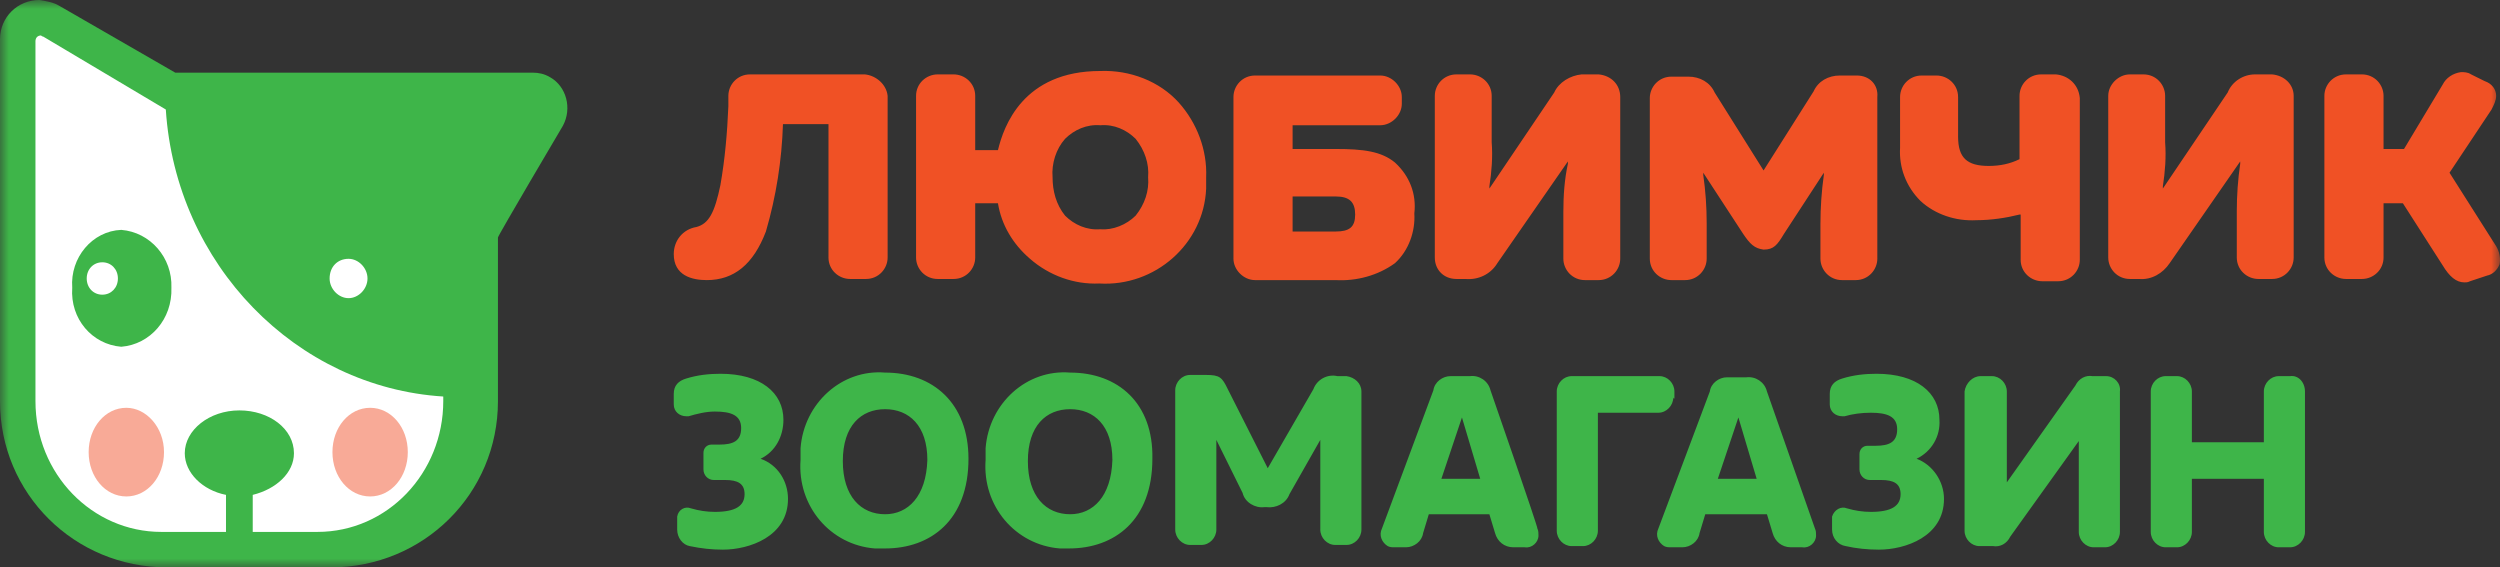 <svg width="141" height="32" viewBox="0 0 141 32" fill="none" xmlns="http://www.w3.org/2000/svg">
<rect x="0" y="0" width="141" height="32" fill="#333333" stroke="none"/>
<g clip-path="url(#clip0_323_8292)">
<mask id="mask0_323_8292" style="mask-type:luminance" maskUnits="userSpaceOnUse" x="0" y="0" width="141" height="32">
<path d="M141 0H0V32H141V0Z" fill="white"/>
</mask>
<g mask="url(#mask0_323_8292)">
<g clip-path="url(#clip1_323_8292)">
<path d="M31.75 7.089C32.274 6.114 31.947 4.878 31.03 4.358C30.703 4.163 30.375 4.098 30.048 4.098H9.885L3.339 0.325C3.011 0.13 2.619 0.065 2.226 0C0.982 0 0 0.976 0 2.211V22.634C0 27.837 4.19 32 9.427 32H18.657C23.894 32 28.084 27.837 28.084 22.634V13.398C28.019 13.398 31.75 7.089 31.75 7.089Z" fill="#3EB549"/>
<path d="M9.352 6.177L2.44 2.065C2.377 2.065 2.314 2 2.314 2C2.126 2 2 2.131 2 2.326V22.625C2 26.737 5.205 30 9.101 30H12.746V27.911C11.426 27.65 10.421 26.671 10.421 25.562C10.421 24.256 11.803 23.147 13.5 23.147C15.197 23.147 16.579 24.191 16.579 25.562C16.579 26.671 15.574 27.585 14.254 27.911V30H17.899C21.858 30 25 26.671 25 22.625V22.364C16.705 21.841 9.918 14.923 9.352 6.177ZM6.839 19.557C5.205 19.427 3.948 17.991 4.074 16.228C3.948 14.531 5.205 13.03 6.839 12.965C8.473 13.096 9.73 14.531 9.667 16.228C9.73 17.991 8.473 19.427 6.839 19.557ZM5.77 14.793C5.268 14.793 4.891 15.184 4.891 15.706C4.891 16.228 5.268 16.62 5.77 16.62C6.273 16.62 6.65 16.228 6.65 15.706C6.65 15.184 6.273 14.793 5.77 14.793ZM18.59 15.706C18.59 16.294 19.093 16.816 19.659 16.816C20.224 16.816 20.727 16.294 20.727 15.706C20.727 15.119 20.224 14.597 19.659 14.597C19.03 14.597 18.59 15.054 18.59 15.706Z" fill="white"/>
<path d="M7.125 23C5.938 23 5 24.103 5 25.5C5 26.897 5.938 28 7.125 28C8.312 28 9.25 26.897 9.25 25.5C9.25 24.103 8.25 23 7.125 23ZM20.875 23C19.688 23 18.75 24.103 18.75 25.5C18.75 26.897 19.688 28 20.875 28C22.062 28 23 26.897 23 25.5C23 24.103 22.062 23 20.875 23Z" fill="#F8AA97"/>
<path d="M62.06 4.004C57.697 4.004 56.606 7.128 56.285 8.467H55.002V5.407C55.002 4.706 54.425 4.196 53.783 4.196H52.885C52.243 4.196 51.666 4.706 51.666 5.407V14.523C51.666 15.161 52.179 15.734 52.885 15.734H53.783C54.489 15.734 55.002 15.161 55.002 14.523V11.463H56.285C56.478 12.674 57.12 13.758 58.082 14.587C59.173 15.543 60.584 16.053 61.996 15.989C65.139 16.181 67.898 13.758 68.027 10.634C68.027 10.443 68.027 10.188 68.027 9.997C68.091 8.467 67.513 6.937 66.487 5.789C65.396 4.578 63.728 3.941 62.06 4.004ZM64.049 12.164C63.535 12.674 62.766 12.993 62.06 12.929C61.29 12.993 60.584 12.674 60.071 12.164C59.558 11.527 59.365 10.762 59.365 9.997C59.301 9.232 59.558 8.403 60.071 7.829C60.584 7.319 61.29 7.001 62.06 7.064C62.83 7.001 63.535 7.319 64.049 7.829C64.562 8.467 64.819 9.232 64.754 9.997C64.819 10.762 64.562 11.527 64.049 12.164ZM78.677 9.168C77.907 8.531 76.881 8.403 75.341 8.403H72.903V7.064H77.843C78.485 7.064 79.062 6.491 79.062 5.853V5.471C79.062 4.833 78.485 4.259 77.843 4.259H70.785C70.08 4.259 69.567 4.833 69.567 5.471V14.587C69.567 15.224 70.144 15.798 70.785 15.798H75.341C76.496 15.862 77.715 15.543 78.677 14.842C79.447 14.141 79.832 13.057 79.768 12.037C79.896 10.953 79.511 9.933 78.677 9.168ZM75.341 13.057H72.903V11.081H75.341C76.111 11.081 76.431 11.399 76.431 12.101C76.431 12.802 76.111 13.057 75.341 13.057ZM48.779 4.196H42.299C41.593 4.196 41.08 4.769 41.08 5.407V5.981C41.016 7.511 40.887 8.977 40.63 10.443C40.31 11.973 39.989 12.611 39.283 12.802C38.513 12.929 38 13.567 38 14.332C38 15.543 39.027 15.798 39.861 15.798C41.401 15.798 42.491 14.906 43.197 13.057C43.774 11.081 44.095 9.041 44.159 7.001H46.726V14.523C46.726 15.224 47.303 15.734 47.945 15.734H48.843C49.549 15.734 50.062 15.161 50.062 14.523V5.407C49.998 4.769 49.42 4.259 48.779 4.196ZM115.954 4.196H115.12C114.414 4.196 113.901 4.769 113.901 5.407V8.977C113.387 9.232 112.81 9.359 112.168 9.359C110.949 9.359 110.436 8.913 110.436 7.702V5.471C110.436 4.769 109.859 4.259 109.217 4.259H108.383C107.677 4.259 107.164 4.833 107.164 5.471V8.339C107.1 9.423 107.485 10.507 108.319 11.336C109.153 12.101 110.308 12.483 111.463 12.419C112.297 12.419 113.131 12.292 113.901 12.101H113.965V14.651C113.965 15.352 114.542 15.862 115.184 15.862H116.082C116.788 15.862 117.301 15.288 117.301 14.651V5.534C117.237 4.769 116.66 4.259 115.954 4.196C116.018 4.259 116.018 4.259 115.954 4.196ZM128.144 4.196H127.182C126.54 4.196 125.898 4.578 125.642 5.216L121.985 10.634V10.507C122.113 9.678 122.177 8.849 122.113 8.021V5.407C122.113 4.769 121.6 4.196 120.894 4.196H120.124C119.483 4.196 118.905 4.769 118.905 5.407V14.523C118.905 15.161 119.418 15.734 120.124 15.734H120.637C121.343 15.798 121.985 15.416 122.37 14.842L126.348 9.104V9.232C126.219 10.124 126.155 11.017 126.155 11.909V14.523C126.155 15.224 126.733 15.734 127.374 15.734H128.144C128.85 15.734 129.363 15.161 129.363 14.523V5.407C129.363 4.769 128.85 4.259 128.144 4.196ZM90.162 4.196H89.199C88.558 4.259 87.916 4.642 87.659 5.216L84.002 10.634V10.507C84.131 9.678 84.195 8.849 84.131 8.021V5.407C84.131 4.706 83.553 4.196 82.912 4.196H82.142C81.436 4.196 80.923 4.769 80.923 5.407V14.523C80.923 15.224 81.436 15.734 82.142 15.734H82.655C83.361 15.798 84.067 15.479 84.451 14.842L88.429 9.104V9.232C88.237 10.124 88.173 11.017 88.173 11.973V14.587C88.173 15.224 88.686 15.798 89.392 15.798H90.162C90.867 15.798 91.381 15.224 91.381 14.587V5.471C91.381 4.769 90.867 4.259 90.162 4.196ZM140.783 13.886L138.153 9.742L140.527 6.172C140.655 5.917 140.783 5.662 140.783 5.407C140.783 5.024 140.527 4.706 140.142 4.578L139.372 4.196C139.179 4.068 138.987 4.068 138.795 4.068C138.345 4.132 137.96 4.387 137.768 4.769L135.587 8.403H134.432V5.407C134.432 4.769 133.918 4.196 133.213 4.196H132.314C131.609 4.196 131.095 4.769 131.095 5.407V14.523C131.095 15.224 131.673 15.734 132.314 15.734H133.213C133.854 15.734 134.432 15.224 134.432 14.523V11.463H135.522L137.768 14.969C138.153 15.607 138.538 15.926 138.987 15.926C139.115 15.926 139.179 15.926 139.308 15.862L140.27 15.543C140.591 15.479 140.848 15.224 140.976 14.906C141.04 14.587 140.976 14.204 140.783 13.886ZM104.726 4.259H103.763C103.122 4.259 102.544 4.578 102.288 5.152L99.465 9.614L96.706 5.216C96.449 4.642 95.872 4.323 95.23 4.323H94.268C93.562 4.323 93.049 4.897 93.049 5.534V14.587C93.049 15.288 93.626 15.798 94.268 15.798H95.038C95.743 15.798 96.257 15.224 96.257 14.587V12.611C96.257 11.654 96.193 10.762 96.064 9.869V9.742L98.31 13.184C98.695 13.758 98.951 14.013 99.465 14.077C100.042 14.077 100.235 13.822 100.62 13.184L102.865 9.742V9.869C102.737 10.762 102.673 11.718 102.673 12.611V14.587C102.673 15.224 103.186 15.798 103.892 15.798H104.662C105.367 15.798 105.881 15.224 105.881 14.587V5.471C105.945 4.769 105.432 4.259 104.726 4.259Z" fill="#F05125"/>
<path d="M42.896 25.874C43.734 25.474 44.185 24.609 44.185 23.677C44.185 22.146 42.896 21.081 40.642 21.081C39.997 21.081 39.353 21.147 38.709 21.347C38.258 21.48 38 21.747 38 22.212V22.812C38 23.211 38.322 23.477 38.709 23.477C38.773 23.477 38.773 23.477 38.837 23.477C39.288 23.344 39.804 23.211 40.319 23.211C41.221 23.211 41.801 23.411 41.801 24.143C41.801 24.875 41.35 25.075 40.577 25.075H40.126C39.868 25.075 39.675 25.275 39.675 25.541V26.473C39.675 26.806 39.933 27.072 40.255 27.072H40.899C41.608 27.072 41.994 27.272 41.994 27.871C41.994 28.537 41.479 28.87 40.319 28.87C39.868 28.87 39.417 28.803 38.966 28.67C38.644 28.537 38.258 28.737 38.193 29.136C38.193 29.203 38.193 29.269 38.193 29.269V29.868C38.193 30.334 38.515 30.734 38.902 30.8C39.546 30.933 40.126 31 40.77 31C42.252 31 44.443 30.268 44.443 28.137C44.443 27.139 43.863 26.207 42.896 25.874ZM49.919 21.014C47.471 20.814 45.344 22.745 45.151 25.275C45.151 25.474 45.151 25.741 45.151 25.941C44.958 28.537 46.826 30.734 49.339 30.933C49.532 30.933 49.725 30.933 49.919 30.933C52.496 30.933 54.622 29.336 54.622 25.874C54.622 22.745 52.625 21.014 49.919 21.014ZM49.919 29.003C48.566 29.003 47.535 28.004 47.535 26.007C47.535 24.01 48.566 23.078 49.919 23.078C51.272 23.078 52.303 24.01 52.303 25.941C52.238 28.004 51.207 29.003 49.919 29.003ZM60.356 21.014C57.908 20.814 55.782 22.745 55.588 25.275C55.588 25.474 55.588 25.741 55.588 25.941C55.395 28.537 57.263 30.734 59.776 30.933C59.969 30.933 60.163 30.933 60.291 30.933C62.868 30.933 64.994 29.336 64.994 25.874C65.059 22.745 63.062 21.014 60.356 21.014ZM60.356 29.003C59.003 29.003 57.972 28.004 57.972 26.007C57.972 24.01 59.003 23.078 60.356 23.078C61.709 23.078 62.739 24.01 62.739 25.941C62.675 28.004 61.644 29.003 60.356 29.003ZM76.076 21.214H75.431C74.852 21.081 74.272 21.414 74.078 21.946L71.501 26.407L69.246 21.946C68.924 21.28 68.796 21.147 68.022 21.147H67.12C66.669 21.147 66.283 21.547 66.283 22.013V29.868C66.283 30.334 66.669 30.734 67.12 30.734H67.765C68.216 30.734 68.602 30.334 68.602 29.868V24.809L70.084 27.805C70.213 28.337 70.793 28.67 71.308 28.603H71.437C71.952 28.67 72.532 28.404 72.725 27.871L74.465 24.809V29.868C74.465 30.334 74.852 30.734 75.302 30.734H75.947C76.398 30.734 76.784 30.334 76.784 29.868V22.079C76.784 21.613 76.398 21.28 75.947 21.214C76.011 21.214 76.076 21.214 76.076 21.214ZM84.064 22.013C83.936 21.48 83.42 21.147 82.905 21.214H81.809C81.359 21.214 80.908 21.547 80.843 22.013L77.944 29.802C77.751 30.201 77.944 30.601 78.266 30.8C78.395 30.867 78.524 30.867 78.653 30.867H79.297C79.748 30.867 80.199 30.534 80.263 30.068L80.585 29.003H84L84.322 30.068C84.451 30.534 84.838 30.867 85.353 30.867H85.997C86.384 30.933 86.77 30.601 86.77 30.201C86.77 30.068 86.77 29.935 86.706 29.802C86.77 29.802 84.064 22.013 84.064 22.013ZM81.294 27.006L82.454 23.544L83.485 27.006H81.294ZM94.437 22.479V22.079C94.437 21.613 94.05 21.214 93.599 21.214H93.535H88.639C88.188 21.214 87.801 21.613 87.801 22.079V29.935C87.801 30.401 88.188 30.8 88.639 30.8H89.283C89.734 30.8 90.12 30.401 90.12 29.935V23.278H93.535C93.986 23.278 94.373 22.878 94.373 22.412C94.373 22.479 94.437 22.479 94.437 22.479ZM99.656 22.079C99.527 21.547 99.011 21.214 98.496 21.28H97.401C96.95 21.28 96.499 21.613 96.434 22.079L93.535 29.802C93.342 30.201 93.535 30.601 93.857 30.8C93.986 30.867 94.115 30.867 94.244 30.867H94.888C95.339 30.867 95.79 30.534 95.854 30.068L96.177 29.003H99.656L99.978 30.068C100.106 30.534 100.493 30.867 101.008 30.867H101.653C102.039 30.933 102.426 30.601 102.426 30.201C102.426 30.068 102.426 29.935 102.361 29.802L99.656 22.079ZM96.885 27.006L98.045 23.544L99.076 27.006H96.885ZM108.095 25.874C108.933 25.474 109.448 24.609 109.384 23.677C109.384 22.146 108.095 21.081 105.84 21.081C105.196 21.081 104.552 21.147 103.908 21.347C103.457 21.48 103.199 21.747 103.199 22.212V22.812C103.199 23.211 103.521 23.477 103.908 23.477C103.972 23.477 103.972 23.477 104.036 23.477C104.487 23.344 105.003 23.278 105.518 23.278C106.42 23.278 107 23.477 107 24.21C107 24.942 106.549 25.142 105.776 25.142H105.325C105.067 25.142 104.874 25.341 104.874 25.608V26.473C104.874 26.806 105.132 27.072 105.454 27.072H106.098C106.807 27.072 107.193 27.272 107.193 27.871C107.193 28.537 106.678 28.87 105.518 28.87C105.067 28.87 104.616 28.803 104.165 28.67C103.843 28.537 103.457 28.737 103.328 29.136C103.328 29.203 103.328 29.269 103.328 29.269V29.868C103.328 30.334 103.65 30.734 104.101 30.8C104.681 30.933 105.325 31 105.969 31C107.451 31 109.641 30.268 109.641 28.137C109.641 27.139 108.997 26.207 108.095 25.874ZM118.79 21.214H118.017C117.63 21.147 117.244 21.347 117.05 21.747L113.185 27.205V22.079C113.185 21.613 112.798 21.214 112.347 21.214H111.703C111.252 21.214 110.866 21.613 110.801 22.079V29.935C110.801 30.401 111.188 30.8 111.639 30.8H112.412C112.798 30.867 113.185 30.667 113.378 30.268L117.244 24.875V30.001C117.244 30.467 117.63 30.867 118.081 30.867H118.725C119.176 30.867 119.563 30.467 119.563 30.001V22.079C119.627 21.613 119.241 21.214 118.79 21.214ZM129.162 21.214H128.518C128.067 21.214 127.681 21.613 127.681 22.079V24.942H123.622V22.079C123.622 21.613 123.235 21.214 122.784 21.214H122.14C121.689 21.214 121.303 21.613 121.303 22.079V30.001C121.303 30.467 121.689 30.867 122.14 30.867H122.784C123.235 30.867 123.622 30.467 123.622 30.001V27.006H127.681V30.001C127.681 30.467 128.067 30.867 128.518 30.867H129.162C129.613 30.867 130 30.467 130 30.001V22.079C130 21.547 129.613 21.147 129.162 21.214Z" fill="#3EB549"/>
</g>
</g>
</g>
<defs>
<clipPath id="clip0_323_8292">
<rect width="141" height="32" fill="white"/>
</clipPath>
<clipPath id="clip1_323_8292">
<rect width="141" height="32" fill="white"/>
</clipPath>
</defs>
</svg>
